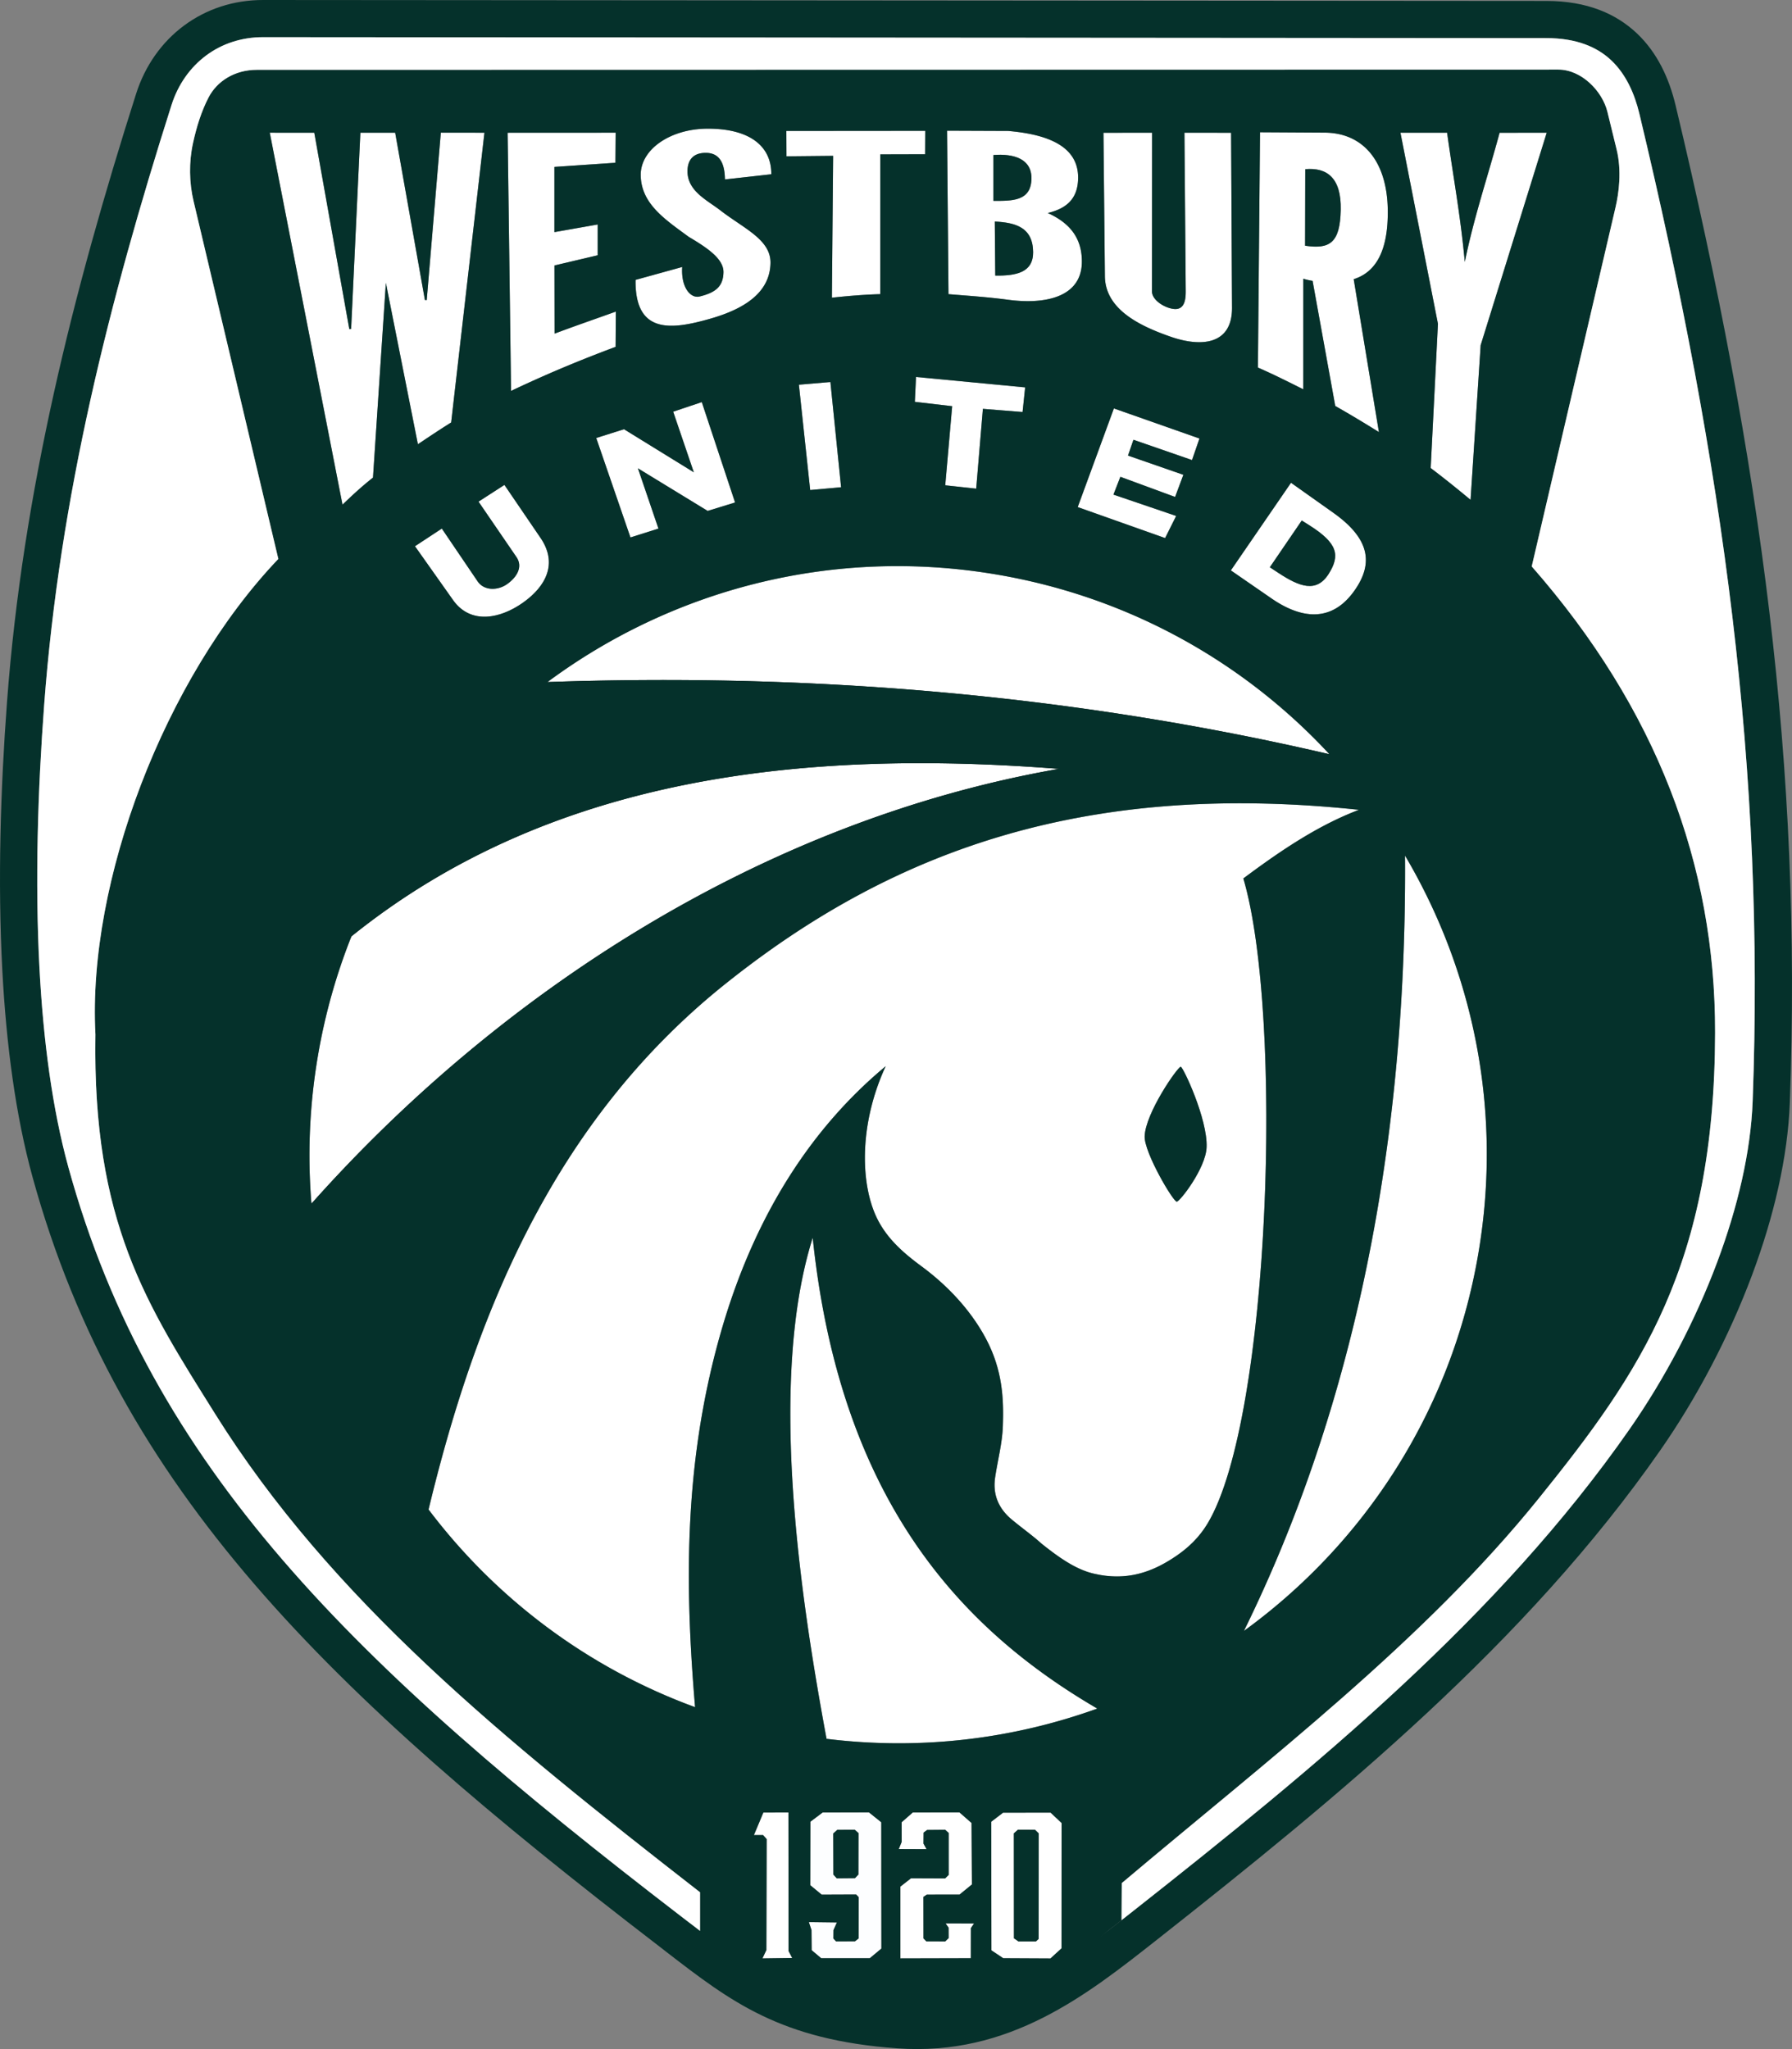 <svg xmlns="http://www.w3.org/2000/svg" viewBox="0 0 571.74 653.86"><rect x="0" y="0" width="571.74" height="653.86" fill="#808080" stroke="none"/><path fill="#fff" fill-rule="evenodd" d="m415.33 166.092-10.193 14.931 2.76 1.81c6.617 4.343 12.104 6.531 16.037.267 3.688-5.872 2.916-9.727-6.2-15.489zm-3.431-12.04 13.478 9.556c11.26 7.982 13.298 15.895 6.515 25.2-7.933 10.884-18.265 7.649-26.16 2.2l-13.028-8.995zm-56.508-23.726 27.3 9.603-2.376 6.876-18.69-6.475-1.733 5.048 17.665 6.13-2.641 7.069-17.46-6.431-2.207 5.68 20.01 6.814-3.527 7.056-27.887-9.885zm-63.134-10.036 34.821 3.321-.826 7.864-12.66-1.014-2.135 25.47-9.874-1.069 2.21-25.245-11.912-1.388zm-37.367 2.474 10.053-.858 3.41 33.576-9.865.895zm-64.662 17.003 8.864-2.798 22.275 13.742-6.587-19.337 9.126-3.063 10.621 32.034-8.75 2.688-22.248-13.594 6.552 19.24-8.932 2.822zm-37.556 20.308 8.267-5.335 11.518 16.908c5.546 8.14 1.778 15.415-5.578 20.64-6.989 4.964-16.605 7.289-22.363-.852l-12.118-17.133 8.566-5.635 11.424 16.852c2.055 3.033 6.425 2.993 9.44.85 3.03-2.151 5.111-5.45 2.943-8.619zm178.711 458.64-.864.787-5.59.012-1.429-.996-.028-33.489 1.296-1.161 5.463.023 1.17 1.138zm7.298 3.006.018-40.005-3.508-3.301-15.165.019-3.769 2.888.057 41.037 3.768 2.51 15.071.076zm-28.933 3.149.019-9.615 1.01-1.483-9.09-.015.96 1.363.015 3.338-1.069 1.042-6.044-.007-.908-.938-.023-13.25 1.066-.729 10.463-.017 3.948-3.227-.122-19.616-3.854-3.376-14.913.037-3.539 3.105.006 6.283-.918 2.27 8.861.039-.978-1.781.04-3.508 1.107-.836 5.796-.054 1.093 1.002v13.397l-1.116 1.11-10.893-.045-3.397 2.66v22.907z"/><path fill="#fdfeff" fill-rule="evenodd" d="m273.873 598.159-1.077 1.163-5.825.054-1.084-1.18-.037-13.13 1.293-1.161 5.586-.018 1.181 1.067zm7.336 23.638-.038-40.306-3.921-3.151-14.798.037-3.9 2.938-.038 20.258 3.646 3.013 10.986-.044.82.85-.029 13.181-1.16.91-6.054.004-.828-.9.02-2.675 1.097-2.453-8.948-.112.851 2.558.05 6.405 3.037 2.56h15.51z"/><path fill="#fff" fill-rule="evenodd" d="m252.743 624.795-1.154-2.227-.038-44.2-7.999.02-3.015 7.197h2.929l1.136 1.273-.086 35.41-1.262 2.658zM86.07 42.345l23.204 118.698c3.026-2.92 6.153-5.823 9.73-8.643l4.108-62.138 10.22 51.488c3.44-2.29 7.048-4.721 10.614-6.937l10.615-92.465-13.913-.01-4.5 53.42-.581-.029-9.486-53.379-11.104.002-2.948 62.621-.581.042-11.174-62.658zm75.892.017 1.09 82.38c10.69-5.075 21.18-9.51 33.358-14.063l.075-11.25c-6.513 2.343-13.025 4.575-19.538 7.03l-.038-21.749 13.782-3.253v-9.825l-13.8 2.437V53.256l19.464-1.312.075-9.6zm55.698 42.833c-.425 6.538 2.67 10.116 5.55 9.413 5-1.222 7.525-3.113 7.612-7.725.08-4.176-4.907-7.656-11.061-11.288-7.57-5.57-15.246-10.566-15.337-19.724-.08-8.196 9.44-14.767 21.263-14.813 13.32-.053 20.455 5.435 20.4 14.55l-14.793 1.65c-.075-4.838-1.484-8.428-6.038-8.475-4.002-.042-5.91 2.173-5.907 5.906.005 6.309 6.306 9.206 10.444 12.412 7.54 5.842 16.13 9.337 16.032 16.781-.13 9.842-9.006 14.884-19.097 17.785-12.479 3.588-24.186 5.093-23.953-12.356zm33.225-43.415.037 8.1 14.888-.15-.394 45.264c5.346-.58 10.529-.997 15.424-1.127l.02-44.605 14.306-.038.037-7.48zm66.504 28.915c6.53.336 12.16 1.79 12.225 9.75.053 6.515-5.386 7.589-12.076 7.5l-.15-17.25zm-15.226-28.99.451 52.164c6.362.519 12.667.932 18.975 1.782 11.826 1.592 23.651-.748 23.588-12.3-.04-7.197-3.616-12.09-10.875-15.374 5.587-1.363 9.61-4.21 9.674-11.176.1-10.889-11.219-14.042-22.312-15.019l-19.5-.076zm14.776 7.765c6.58-.52 12.237 1.278 12.15 7.5-.102 7.292-6.177 7.139-12.15 7.125V49.47zm35.118-7.106 15.525-.01-.038 50.635c-.002 2.989 4.558 5.554 7.37 5.625 3.229.08 3.412-3.537 3.394-5.812l-.413-50.455 14.887.019.3 55.8c.065 12.16-10.245 12.51-19.425 9.338-10.092-3.486-21.036-8.803-21.141-19.368zm49.958-.161 20.661.121c12.082.071 20.031 8.95 20.1 25.164.049 11.44-3.109 19.162-10.875 21.6l8.044 48.788c-4.714-2.94-9.367-5.735-13.93-8.325l-7.23-39.927a21.795 21.795 0 0 1-2.963-.676l-.009 35.279c-4.702-2.34-9.498-4.772-14.475-6.938zm14.426 11.789c6.777-.596 11.532 2.57 11.325 12.975-.212 10.593-3.549 12.614-11.381 11.437zm30.375-11.644h14.887c1.881 13.744 4.212 25.913 5.644 41.231 2.95-14.412 7.4-27.475 11.1-41.212l15.038-.019-21.076 67.8-3.224 49.35c-4.195-3.495-8.427-6.897-12.722-10.143l2.315-46.022z"/><path fill="none" stroke="#1b1918" stroke-width=".567" d="M171.91 217.747c84.191-3.15 169.56 3.425 254.55 23.475m-316.123 59.025c63.881-52.533 145.441-61.3 227.551-54.9-97.067 16.967-182.052 74.026-241.425 142.05"/><path fill="none" d="M448.217 267.323c1.75 120.747-26.5 206.328-56.7 263.625M264.02 556.522c-8.824-47.205-19.057-116.074-4.723-161.552 8.975 86.089 49.518 126.99 93.902 152.025"/><path fill="none" d="M376.717 340.406c.742.026 8.61 16.702 8.25 25.688-.27 6.748-8.56 17.381-9.525 17.362-1.176-.023-10.398-15.664-10.237-20.85.232-7.436 10.56-22.234 11.512-22.2zM136.176 484.012c15.307-64.689 40.587-126.326 95.212-170.025 53.663-42.93 115.245-64.782 202.201-55.576-13.032 4.92-25.07 13.072-36.9 21.9 12.798 43.262 8.744 172.224-11.4 205.82-2.663 4.442-6.15 7.75-10.05 10.406-7.405 5.044-15.699 8.2-26.55 5.55-5.69-1.39-11.115-5.284-16.5-9.6-2.7-2.475-6.346-5.044-9.45-7.65-4.094-3.437-6.06-7.867-5.25-13.35.815-5.51 2.279-10.86 2.475-16.426.313-8.88-.12-18.085-5.55-28.164-4.987-9.257-12.51-16.997-20.438-22.837-6.22-4.582-11.88-9.596-14.924-16.988-4.69-11.391-4.487-29.486 3.525-46.839-21.913 18.221-41.143 45.163-52.5 84.6-12.372 42.965-11.504 83.465-8.099 122.4"/><path fill="#fff" fill-rule="evenodd" d="M99.367 384.101c59.224-66.565 143.025-122.062 238.521-138.754-81.346-6.34-162.152 2.205-225.763 53.445a188.55 188.55 0 0 0-10.678 38.028c-2.732 15.982-3.359 31.837-2.08 47.281zm75.304-166.454c82.537-2.879 166.19 3.623 249.492 23.036-27.091-29.217-63.657-50.08-105.965-57.313-52.59-8.993-103.808 4.823-143.527 34.277zm273.606 55.383c.748 110.63-23.78 191.282-51.4 247.398 38.287-27.794 66.167-69.99 74.77-120.308 7.797-45.595-1.55-90.158-23.37-127.09zm-98.185 272.183c-43.155-25.19-82.03-66.167-90.795-150.243-14.167 44.95-4.335 112.748 4.415 159.896 30.07 3.708 59.5.039 86.38-9.653z"/><path fill="#fff" fill-rule="evenodd" d="M221.766 544.763c-3.224-38.177-3.8-77.872 8.312-119.93 11.356-39.437 30.586-66.379 52.5-84.6-8.013 17.353-8.216 35.448-3.526 46.839 3.043 7.392 8.705 12.406 14.924 16.988 7.929 5.84 15.451 13.58 20.438 22.837 5.43 10.08 5.863 19.284 5.55 28.164-.196 5.566-1.66 10.917-2.475 16.426-.81 5.483 1.156 9.913 5.25 13.35 3.104 2.606 6.75 5.175 9.45 7.65 5.385 4.316 10.81 8.21 16.5 9.6 10.851 2.65 19.145-.506 26.55-5.55 3.9-2.657 7.387-5.964 10.05-10.406 20.144-33.596 24.198-162.558 11.4-205.82 11.83-8.828 23.868-16.98 36.9-21.9-86.956-9.206-148.538 12.646-202.2 55.576-53.972 43.176-79.297 103.863-94.659 167.702 21.283 28.174 50.498 50.428 85.036 63.074zm153.676-161.307c-1.176-.023-10.398-15.664-10.237-20.85.232-7.436 10.56-22.234 11.512-22.2.742.026 8.61 16.702 8.25 25.688-.27 6.748-8.56 17.381-9.525 17.362z"/><path fill="#05312b" fill-rule="evenodd" d="M83.957 11.859c-6.938-.005-13.132 2.112-18.102 5.783-5.156 3.808-9.04 9.298-11.123 15.84-9.927 31.191-18.86 62.523-25.93 94.342-7.036 31.674-12.225 63.891-14.704 97.023-2.032 27.172-2.974 56.415-1.5 84.176 1.213 22.837 4.049 44.676 9.241 63.524 13.247 48.083 36.046 87.756 68.392 125.3 32.636 37.881 74.97 73.633 126.967 113.587l2.76 2.119.005-.006c-.497-.384-.957-.74 0-.001 18.916 14.582 33.493 25.821 67.175 28.23 15.391 1.101 28.46-2.549 40.285-8.523 12.143-6.135 23.267-14.881 34.222-23.52 29.047-22.91 58.255-46.4 85.362-71.631 27.012-25.143 52.048-52.105 72.954-82.116 11.114-15.953 20.905-34.481 27.932-53.284 6.545-17.515 10.702-35.244 11.297-51.305 1.95-52.642-.328-103.128-6.47-154.604-6.154-51.588-16.162-104.015-29.665-160.466-1.548-6.473-4.286-12.62-8.95-17.043-4.555-4.32-11.174-7.117-20.683-7.124zm-25.171-3.75C65.754 2.96 74.37-.008 83.956 0l409.465.3c12.941.01 22.232 4.086 28.868 10.38 6.528 6.19 10.265 14.399 12.3 22.903 13.653 57.084 23.758 109.968 29.944 161.814 6.199 51.957 8.492 103.03 6.516 156.418-.644 17.379-5.075 36.38-12.042 55.026-7.408 19.823-17.67 39.27-29.28 55.935-21.418 30.745-47.022 58.327-74.629 84.022-27.51 25.607-56.904 49.251-86.105 72.282-11.387 8.98-22.955 18.073-36.222 24.776-13.586 6.864-28.647 11.054-46.47 9.78-37.232-2.664-53.058-14.865-73.593-30.696-4.273-3.296 2.662 2.022-2.719-2.112-52.649-40.455-95.548-76.696-128.734-115.215C47.78 466.757 24.162 425.62 10.4 375.663 4.955 355.899 1.993 333.22.74 309.628c-1.508-28.406-.559-58.133 1.5-85.665 2.512-33.582 7.801-66.37 14.983-98.697 7.15-32.18 16.179-63.85 26.21-95.364 2.854-8.969 8.216-16.522 15.354-21.794zm161.172 605.444c1.122.86.542.41.005-.006z"/><path fill="none" d="M88.8 178.356c-36.32 38.126-60.957 103.045-58.35 151.725-.99 59.99 16.345 86.17 38.165 121.059 37.03 59.208 91.666 103.601 154.736 152.692v13.65c22.225 10 44.6 19.55 66.825 29.55l67.65-33.226.075-12.9c47.24-39.854 96.366-77.256 133.09-122.812 32.545-40.372 56.06-74.484 56.21-148.538.11-53.701-18.745-103.465-58.499-148.801l26.7-114.45c1.123-4.812 2.045-11.804.375-18.637l-2.925-11.963c-1.638-6.698-8.33-13.5-15.675-13.5l-415.2.076c-7.154 0-12.772 3.659-15.45 8.85-2.35 4.552-3.86 9.544-4.95 14.55-1.331 6.106-1.22 12.585.187 18.524z"/><path fill="#05312b" fill-rule="evenodd" d="m265.85 585.066.037 13.13 1.084 1.18 5.825-.054 1.077-1.163.037-13.205-1.18-1.067-5.587.018zm57.622-.036.028 33.488 1.43.996 5.589-.012.864-.787.018-33.686-1.17-1.138-5.463-.023zm84.424-402.196c6.618 4.342 12.105 6.53 16.038.266 3.688-5.872 2.916-9.727-6.2-15.489l-2.405-1.52-10.192 14.932zm8.489-104.43c7.832 1.177 11.17-.844 11.38-11.437.208-10.405-4.547-13.571-11.324-12.975zm-99.446-14.309c5.973.014 12.048.167 12.15-7.125.087-6.222-5.57-8.02-12.15-7.5zm12.675 16.35c-.066-7.96-5.696-9.414-12.225-9.75l.15 17.25c6.689.089 12.128-.985 12.075-7.5z"/><path fill="#05312b" fill-rule="evenodd" d="m144.516 191.436-12.118-17.132 8.566-5.636 11.423 16.852c2.056 3.033 6.426 2.992 9.44.85 3.031-2.151 5.112-5.45 2.944-8.619l-12.099-17.676 8.267-5.335 11.518 16.907c5.546 8.14 1.778 15.416-5.578 20.64-6.989 4.965-16.605 7.29-22.363-.851zm56.633-19.935-10.921-31.734 8.864-2.798 22.275 13.742-6.587-19.337 9.126-3.063 10.621 32.034-8.75 2.688-22.248-13.594 6.552 19.24zM302.614 93.87l-.45-52.163 19.5.076c11.093.977 22.413 4.13 22.312 15.02-.064 6.965-4.087 9.812-9.674 11.175 7.259 3.284 10.835 8.177 10.875 15.375.063 11.55-11.762 13.891-23.588 12.299-6.308-.85-12.613-1.263-18.975-1.782zm35.914 534.72 15.577-12.955c1.247-.962 2.489-1.93 3.727-2.902l.07-11.826c47.24-39.854 96.365-77.256 133.09-122.812 32.544-40.372 56.058-74.484 56.21-148.538.11-53.701-18.746-103.465-58.5-148.801l26.7-114.45c1.123-4.812 2.045-11.804.375-18.637l-2.925-11.963c-1.638-6.698-8.33-13.5-15.675-13.5l-415.2.076c-7.154 0-12.772 3.659-15.45 8.85-2.35 4.552-3.86 9.544-4.95 14.55-1.331 6.106-1.22 12.585.187 18.524L88.8 178.356c-36.32 38.126-60.957 103.045-58.35 151.725-.99 59.99 16.345 86.17 38.165 121.059 37.03 59.208 91.666 103.601 154.736 152.692l-.019 12.489c1.448 1.11 2.522 2.328 3.946 3.39 12.907 11.737 28.89 18.944 47.996 21.08 3.618.556 7.633 1.213 11.789 1.51 5.07.363 9.74.06 14.345-.522 11.647-2.077 19.944-3.7 37.12-13.19zm-3.381-3.644-15.065-.075-3.768-2.511-.057-41.037 3.769-2.888 15.165-.02 3.508 3.302-.018 40.005-3.52 3.217zM174.67 217.647c39.719-29.454 90.936-43.27 143.527-34.277 42.308 7.234 78.874 28.096 105.965 57.313-83.303-19.413-166.955-25.915-249.492-23.036Zm52.057-115.98c-12.479 3.588-24.186 5.093-23.953-12.356l14.885-4.116c-.425 6.538 2.67 10.116 5.55 9.413 5-1.222 7.525-3.113 7.612-7.725.08-4.176-4.907-7.656-11.061-11.288-7.57-5.57-15.246-10.566-15.337-19.724-.08-8.196 9.44-14.767 21.263-14.813 13.32-.053 20.455 5.435 20.4 14.55l-14.793 1.65c-.075-4.838-1.484-8.428-6.038-8.475-4.002-.042-5.91 2.173-5.907 5.906.005 6.309 6.306 9.206 10.444 12.412 7.54 5.842 16.13 9.337 16.032 16.781-.13 9.842-9.006 14.884-19.097 17.785zm24.194-51.787-.037-8.1 44.318-.037-.037 7.481-14.306.038-.02 44.605c-4.895.13-10.078.547-15.424 1.127l.394-45.264zm-106.976 84.933c-3.566 2.216-7.174 4.647-10.614 6.937l-10.22-51.488-4.107 62.138c-3.578 2.82-6.705 5.723-9.731 8.643L86.07 42.345l14.204.013 11.174 62.658.58-.042 2.949-62.621 11.104-.002 9.486 53.379.581.028 4.5-53.42 13.913.01zm19.106-10.072-1.09-82.379 34.468-.018-.075 9.6-19.463 1.312V74.07l13.8-2.437-.001 9.825-13.782 3.253.038 21.75c6.513-2.456 13.025-4.688 19.538-7.031l-.075 11.25c-12.179 4.552-22.667 8.988-33.358 14.062zm95.436 31.636-3.598-33.613 10.053-.858 3.41 33.575zm33.393-28.148.376-7.94 34.821 3.322-.826 7.864-12.66-1.014-2.135 25.47-9.874-1.069 2.21-25.245zM112.125 298.792c63.61-51.24 144.417-59.786 225.763-53.445-95.496 16.692-179.297 72.189-238.52 138.754-1.28-15.444-.653-31.3 2.08-47.281a188.55 188.55 0 0 1 10.677-38.028zM136.73 481.69c15.362-63.84 40.687-124.526 94.658-167.702 53.663-42.93 115.245-64.782 202.201-55.576-13.032 4.92-25.07 13.072-36.9 21.9 12.798 43.262 8.744 172.224-11.4 205.82-2.663 4.442-6.15 7.75-10.05 10.406-7.405 5.044-15.699 8.2-26.55 5.55-5.69-1.39-11.115-5.284-16.5-9.6-2.7-2.475-6.346-5.044-9.45-7.65-4.094-3.437-6.06-7.867-5.25-13.35.815-5.51 2.279-10.86 2.475-16.426.313-8.88-.12-18.085-5.55-28.164-4.987-9.257-12.51-16.997-20.438-22.837-6.22-4.582-11.88-9.596-14.924-16.988-4.69-11.391-4.487-29.486 3.525-46.839-21.913 18.221-41.143 45.163-52.5 84.6-12.11 42.058-11.535 81.753-8.311 119.93-34.538-12.646-63.753-34.9-85.036-63.074zm106.822 96.699 8-.02.037 44.2 1.154 2.227-9.489.13 1.262-2.657.086-35.41-1.136-1.273h-2.929zm18.9-.01 14.798-.038 3.921 3.15.038 40.307-3.697 3.073h-15.51l-3.038-2.56-.049-6.406-.85-2.558 8.947.112-1.096 2.454-.021 2.674.828.9 6.053-.003 1.161-.91.03-13.181-.821-.85-10.986.044-3.646-3.013.038-20.258zm1.26-23.512c-8.75-47.148-18.582-114.947-4.415-159.896 8.765 84.076 47.64 125.054 90.795 150.243-26.88 9.692-56.31 13.361-86.38 9.653zm23.955 26.617 3.539-3.106 14.913-.037 3.854 3.376.122 19.616-3.948 3.227-10.463.017-1.066.73.023 13.25.908.937 6.044.007 1.07-1.041-.017-3.339-.959-1.363 9.09.015-1.01 1.484-.02 9.614-22.479.056V602.02l3.397-2.66 10.893.045 1.116-1.11v-13.396l-1.093-1.002-5.796.053-1.106.836-.041 3.508.978 1.78-8.861-.037.918-2.27zm109.21-61.055c27.62-56.116 52.148-136.768 51.4-247.398 21.82 36.932 31.167 81.495 23.37 127.09-8.603 50.318-36.483 92.514-74.77 120.308zm-23.22-412.924c-10.092-3.486-21.036-8.804-21.141-19.368l-.459-45.772 15.525-.01-.038 50.635c-.002 2.989 4.558 5.554 7.37 5.625 3.229.08 3.412-3.537 3.394-5.812l-.413-50.455 14.887.019.3 55.8c.065 12.16-10.245 12.51-19.425 9.338zm27.682 9.785.676-75.086 20.661.121c12.082.071 20.031 8.95 20.1 25.164.049 11.44-3.109 19.162-10.875 21.6l8.044 48.788c-4.714-2.94-9.367-5.735-13.93-8.325l-7.23-39.927a21.795 21.795 0 0 1-2.963-.676l-.009 35.279c-4.702-2.34-9.498-4.772-14.475-6.938zm57.44-13.956-11.963-60.985h14.887c1.881 13.744 4.212 25.913 5.644 41.231 2.95-14.412 7.4-27.475 11.1-41.212l15.038-.019-21.076 67.8-3.224 49.35c-4.195-3.495-8.427-6.897-12.722-10.143zm-66.075 78.68 19.194-27.96 13.48 9.555c11.259 7.982 13.297 15.895 6.514 25.2-7.933 10.883-18.265 7.649-26.16 2.2zm-48.859-20.202 11.546-31.485 27.3 9.603-2.376 6.876-18.69-6.475-1.733 5.048 17.665 6.13-2.641 7.069-17.46-6.431-2.207 5.68 20.01 6.814-3.527 7.056z"/><path fill="#fff" fill-rule="evenodd" d="M219.963 613.546c-.957-.739-.497-.383 0 0zM88.8 178.356 61.764 64.206c-1.407-5.94-1.518-12.419-.187-18.525 1.09-5.006 2.6-9.998 4.95-14.55 2.678-5.191 8.296-8.85 15.45-8.85l415.2-.075c7.345-.001 14.037 6.801 15.675 13.5l2.925 11.962c1.67 6.833.748 13.825-.375 18.637l-26.7 114.45c39.754 45.336 58.61 95.1 58.5 148.8-.152 74.055-23.666 108.167-56.21 148.539-36.725 45.556-85.85 82.958-133.09 122.812l-.07 11.826c1.274-.998 2.545-2 3.813-3 29.047-22.909 58.254-46.4 85.362-71.63 27.012-25.143 52.047-52.105 72.954-82.116 11.113-15.953 20.905-34.482 27.932-53.284 6.544-17.515 10.702-35.244 11.296-51.305 1.95-52.642-.327-103.128-6.469-154.605-6.155-51.587-16.163-104.014-29.665-160.465-1.548-6.473-4.287-12.62-8.95-17.043-4.556-4.32-11.175-7.117-20.684-7.124l-409.464-.301c-6.938-.005-13.132 2.112-18.102 5.783-5.156 3.808-9.04 9.298-11.123 15.84-9.927 31.191-18.86 62.523-25.93 94.342-7.036 31.674-12.225 63.891-14.704 97.023-2.032 27.172-2.974 56.415-1.5 84.176 1.213 22.837 4.049 44.676 9.241 63.524 13.247 48.083 36.046 87.756 68.392 125.3 32.636 37.881 74.97 73.633 126.967 113.587l2.76 2.119.005-.007c1.143.881 2.271 1.75 3.388 2.606v-12.32c-63.07-49.091-117.705-93.484-154.736-152.692-21.82-34.89-39.155-61.068-38.165-121.06-2.607-48.68 22.03-113.6 58.35-151.725Z"/><path fill="#05312b" fill-rule="evenodd" d="M365.205 362.606c-.16 5.186 9.06 20.827 10.237 20.85.965.02 9.255-10.614 9.526-17.362.36-8.986-7.509-25.662-8.25-25.688-.954-.034-11.281 14.764-11.513 22.2z"/></svg>